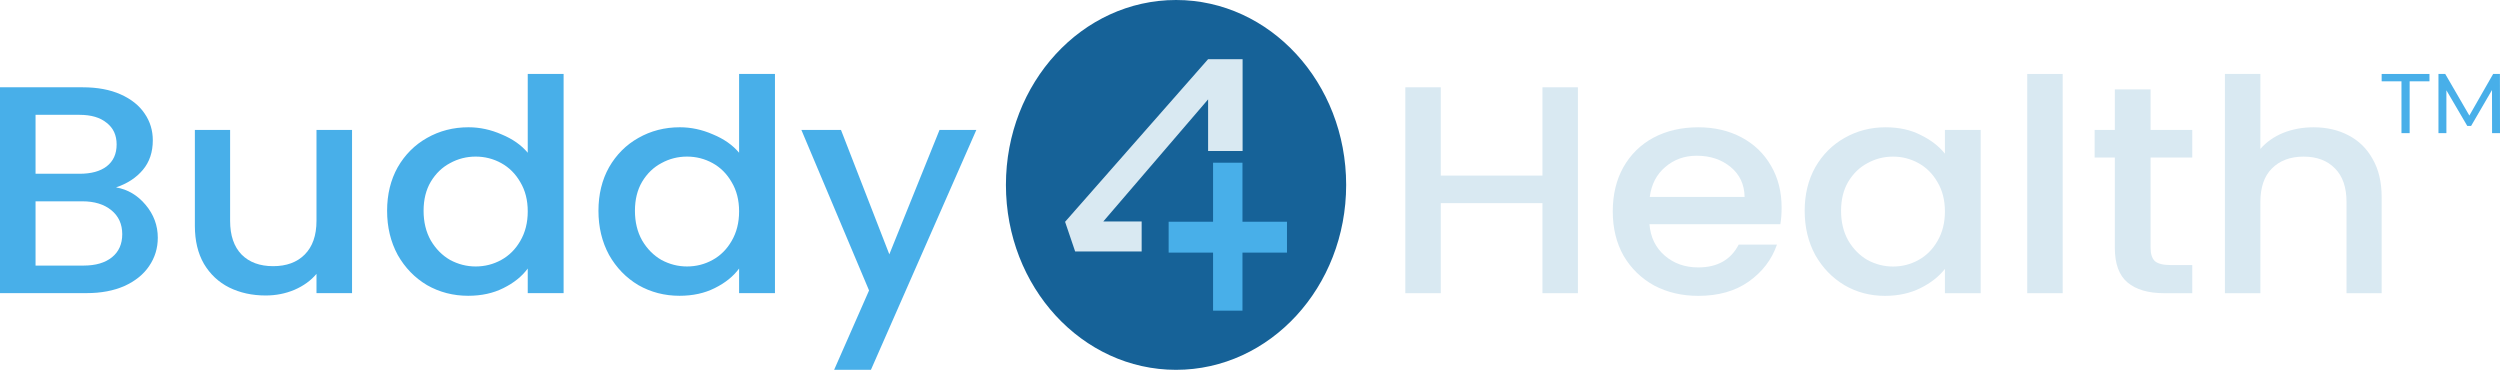 <svg width="507" height="75" viewBox="0 0 507 75" fill="none" xmlns="http://www.w3.org/2000/svg">
<path d="M273.001 37.5C273.001 58.211 257.555 75 238.501 75C219.447 75 204.001 58.211 204.001 37.5C204.001 16.789 219.447 0 238.501 0C257.555 0 273.001 16.789 273.001 37.5Z" fill="#166298"/>
<path d="M23.526 38.003C25.888 38.403 27.89 39.585 29.535 41.547C31.179 43.508 32.001 45.731 32.001 48.213C32.001 50.335 31.411 52.257 30.23 53.979C29.092 55.661 27.427 57.002 25.234 58.003C23.042 58.964 20.491 59.444 17.582 59.444H0V17.703H16.759C19.753 17.703 22.325 18.183 24.475 19.144C26.625 20.105 28.249 21.406 29.345 23.048C30.441 24.65 30.989 26.451 30.989 28.453C30.989 30.856 30.315 32.858 28.965 34.459C27.616 36.061 25.803 37.242 23.526 38.003ZM7.21 35.24H16.127C18.488 35.24 20.322 34.74 21.629 33.739C22.978 32.698 23.653 31.216 23.653 29.294C23.653 27.412 22.978 25.951 21.629 24.91C20.322 23.829 18.488 23.288 16.127 23.288H7.21V35.24ZM16.949 53.859C19.395 53.859 21.313 53.298 22.704 52.177C24.096 51.056 24.791 49.495 24.791 47.492C24.791 45.45 24.053 43.829 22.578 42.628C21.102 41.426 19.142 40.826 16.696 40.826H7.21V53.859H16.949Z" fill="#48AFE9"/>
<path d="M71.394 26.351V59.444H64.184V55.541C63.046 56.902 61.549 57.983 59.694 58.784C57.881 59.544 55.942 59.925 53.876 59.925C51.135 59.925 48.669 59.384 46.476 58.303C44.326 57.222 42.619 55.621 41.354 53.498C40.131 51.376 39.52 48.814 39.52 45.811V26.351H46.666V44.79C46.666 47.753 47.446 50.035 49.006 51.637C50.566 53.198 52.695 53.979 55.394 53.979C58.092 53.979 60.221 53.198 61.781 51.637C63.383 50.035 64.184 47.753 64.184 44.79V26.351H71.394Z" fill="#48AFE9"/>
<path d="M78.504 42.748C78.504 39.424 79.221 36.481 80.654 33.919C82.13 31.356 84.111 29.374 86.599 27.973C89.129 26.532 91.932 25.811 95.01 25.811C97.287 25.811 99.522 26.291 101.714 27.252C103.949 28.173 105.719 29.414 107.026 30.976V15H114.299V59.444H107.026V54.459C105.846 56.061 104.202 57.382 102.093 58.423C100.028 59.465 97.645 59.985 94.947 59.985C91.911 59.985 89.129 59.264 86.599 57.823C84.111 56.341 82.13 54.299 80.654 51.697C79.221 49.054 78.504 46.071 78.504 42.748ZM107.026 42.868C107.026 40.586 106.521 38.604 105.509 36.922C104.539 35.24 103.253 33.959 101.651 33.078C100.049 32.197 98.32 31.757 96.465 31.757C94.61 31.757 92.881 32.197 91.279 33.078C89.677 33.919 88.37 35.18 87.358 36.862C86.388 38.504 85.903 40.465 85.903 42.748C85.903 45.03 86.388 47.032 87.358 48.754C88.37 50.475 89.677 51.797 91.279 52.718C92.923 53.599 94.652 54.039 96.465 54.039C98.32 54.039 100.049 53.599 101.651 52.718C103.253 51.837 104.539 50.556 105.509 48.874C106.521 47.152 107.026 45.15 107.026 42.868Z" fill="#48AFE9"/>
<path d="M121.366 42.748C121.366 39.424 122.083 36.481 123.516 33.919C124.992 31.356 126.973 29.374 129.461 27.973C131.991 26.532 134.795 25.811 137.872 25.811C140.149 25.811 142.384 26.291 144.576 27.252C146.811 28.173 148.582 29.414 149.889 30.976V15H157.162V59.444H149.889V54.459C148.708 56.061 147.064 57.382 144.956 58.423C142.89 59.465 140.508 59.985 137.809 59.985C134.773 59.985 131.991 59.264 129.461 57.823C126.973 56.341 124.992 54.299 123.516 51.697C122.083 49.054 121.366 46.071 121.366 42.748ZM149.889 42.868C149.889 40.586 149.383 38.604 148.371 36.922C147.401 35.24 146.115 33.959 144.513 33.078C142.911 32.197 141.182 31.757 139.327 31.757C137.472 31.757 135.743 32.197 134.141 33.078C132.539 33.919 131.232 35.18 130.22 36.862C129.25 38.504 128.765 40.465 128.765 42.748C128.765 45.03 129.25 47.032 130.22 48.754C131.232 50.475 132.539 51.797 134.141 52.718C135.785 53.599 137.514 54.039 139.327 54.039C141.182 54.039 142.911 53.599 144.513 52.718C146.115 51.837 147.401 50.556 148.371 48.874C149.383 47.152 149.889 45.15 149.889 42.868Z" fill="#48AFE9"/>
<path d="M198 26.351L176.624 75H169.161L176.244 58.904L162.52 26.351H170.552L180.355 51.577L190.537 26.351H198Z" fill="#48AFE9"/>
<path d="M320 17.704V59.459H312.811V41.195H292.189V59.459H285V17.704H292.189V35.608H312.811V17.704H320Z" fill="#D9E9F2"/>
<path d="M361.311 42.096C361.311 43.338 361.226 44.459 361.058 45.461H334.509C334.719 48.104 335.749 50.227 337.599 51.829C339.449 53.431 341.719 54.232 344.41 54.232C348.278 54.232 351.01 52.69 352.608 49.606H360.365C359.314 52.65 357.401 55.154 354.626 57.116C351.893 59.039 348.488 60 344.41 60C341.089 60 338.104 59.299 335.455 57.897C332.848 56.455 330.788 54.453 329.275 51.889C327.803 49.286 327.068 46.282 327.068 42.877C327.068 39.473 327.782 36.489 329.212 33.925C330.683 31.322 332.722 29.319 335.329 27.917C337.977 26.515 341.004 25.814 344.41 25.814C347.689 25.814 350.611 26.495 353.175 27.857C355.74 29.219 357.737 31.142 359.166 33.625C360.596 36.068 361.311 38.892 361.311 42.096ZM353.806 39.933C353.764 37.41 352.818 35.387 350.968 33.865C349.118 32.343 346.827 31.582 344.094 31.582C341.614 31.582 339.491 32.343 337.725 33.865C335.959 35.347 334.908 37.37 334.572 39.933H353.806Z" fill="#D9E9F2"/>
<path d="M365.989 42.757C365.989 39.433 366.704 36.489 368.133 33.925C369.605 31.362 371.581 29.379 374.061 27.977C376.584 26.535 379.358 25.814 382.385 25.814C385.118 25.814 387.493 26.335 389.511 27.377C391.571 28.378 393.211 29.64 394.43 31.162V26.355H401.682V59.459H394.43V54.533C393.211 56.095 391.55 57.397 389.448 58.438C387.346 59.479 384.95 60 382.259 60C379.274 60 376.541 59.279 374.061 57.837C371.581 56.355 369.605 54.312 368.133 51.709C366.704 49.065 365.989 46.081 365.989 42.757ZM394.43 42.877C394.43 40.594 393.926 38.611 392.917 36.929C391.95 35.247 390.667 33.965 389.07 33.084C387.472 32.203 385.749 31.762 383.899 31.762C382.049 31.762 380.325 32.203 378.728 33.084C377.13 33.925 375.827 35.187 374.818 36.869C373.851 38.511 373.367 40.474 373.367 42.757C373.367 45.04 373.851 47.043 374.818 48.765C375.827 50.487 377.13 51.809 378.728 52.73C380.367 53.611 382.091 54.052 383.899 54.052C385.749 54.052 387.472 53.611 389.07 52.73C390.667 51.849 391.95 50.567 392.917 48.885C393.926 47.163 394.43 45.16 394.43 42.877Z" fill="#D9E9F2"/>
<path d="M418.314 15V59.459H411.125V15H418.314Z" fill="#D9E9F2"/>
<path d="M436.14 31.943V50.267C436.14 51.509 436.434 52.41 437.023 52.971C437.654 53.491 438.705 53.752 440.176 53.752H444.59V59.459H438.915C435.678 59.459 433.197 58.738 431.473 57.296C429.75 55.855 428.888 53.511 428.888 50.267V31.943H424.789V26.355H428.888V18.124H436.14V26.355H444.59V31.943H436.14Z" fill="#D9E9F2"/>
<path d="M469.189 25.814C471.838 25.814 474.192 26.355 476.252 27.437C478.354 28.518 479.994 30.12 481.171 32.243C482.39 34.366 483 36.929 483 39.933V59.459H475.874V40.955C475.874 37.991 475.096 35.728 473.541 34.166C471.985 32.563 469.862 31.762 467.171 31.762C464.481 31.762 462.336 32.563 460.739 34.166C459.183 35.728 458.406 37.991 458.406 40.955V59.459H451.216V15H458.406V30.2C459.625 28.798 461.159 27.717 463.009 26.956C464.901 26.195 466.961 25.814 469.189 25.814Z" fill="#D9E9F2"/>
<path fill-rule="evenodd" clip-rule="evenodd" d="M237 51.231H246.008V63H251.973V51.231H261V44.967H251.973V33H246.008V44.967H237V51.231Z" fill="#48AFE9"/>
<path fill-rule="evenodd" clip-rule="evenodd" d="M245.003 12L215.999 44.983L218.041 51H231.527V44.911H223.751L245.003 20.155V30.627H251.999V12H245.003Z" fill="#D9E9F2"/>
<path d="M487.019 16.491H483V15H492.697V16.491H488.677V27H487.019V16.491Z" fill="#48AFE9"/>
<path d="M505.392 27L505.375 18.257L501.137 25.543H500.367L496.129 18.309V27H494.521V15H495.895L500.786 23.434L505.609 15H506.983L507 27H505.392Z" fill="#48AFE9"/>
</svg>
